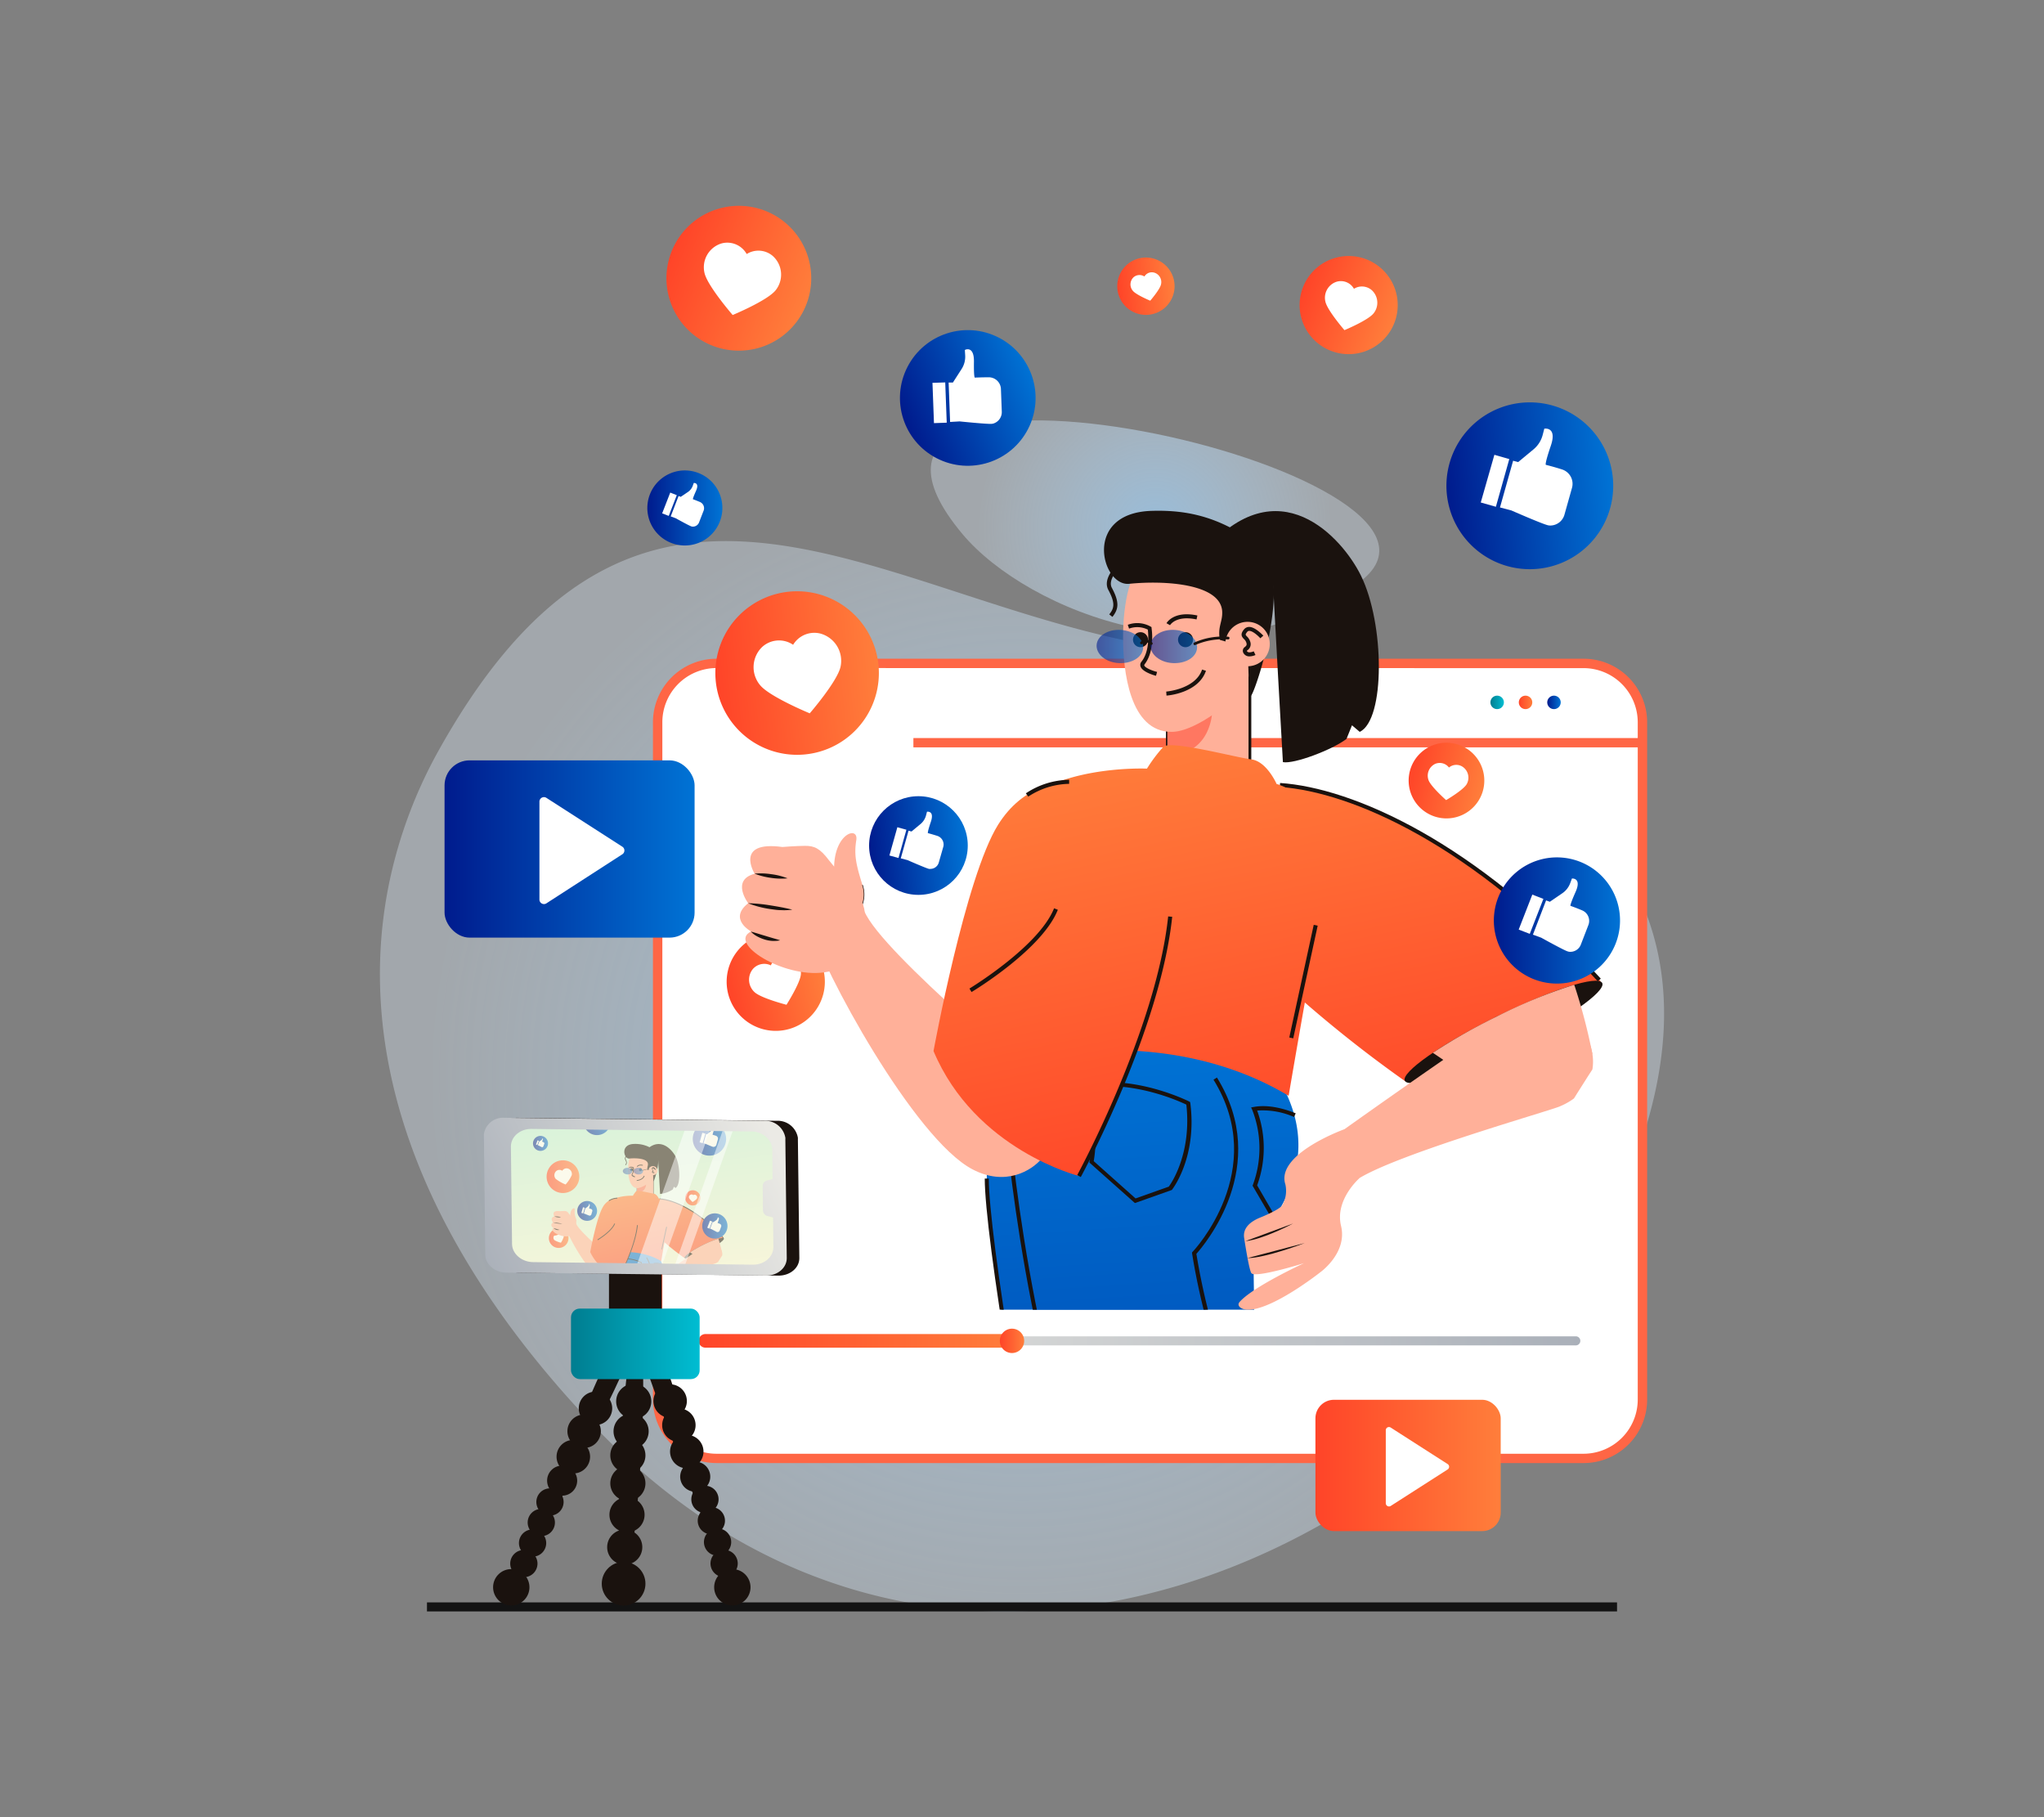 <svg xmlns="http://www.w3.org/2000/svg" xmlns:xlink="http://www.w3.org/1999/xlink" data-name="Layer 1" viewBox="0 0 450 400" id="female-video-influencer-creating-video"><rect x="0" y="0" width="450" height="400" fill="#808080" stroke="none"/><defs><linearGradient id="c" x1="328.12" x2="331.09" y1="154.61" y2="154.61" gradientUnits="userSpaceOnUse"><stop offset="0" stop-color="#007d90"></stop><stop offset="1" stop-color="#00bdd2"></stop></linearGradient><linearGradient id="a" x1="334.38" x2="337.34" y1="154.61" y2="154.61" gradientUnits="userSpaceOnUse"><stop offset="0" stop-color="#ff4428"></stop><stop offset="1" stop-color="#ff7e3b"></stop></linearGradient><linearGradient id="b" x1="340.64" x2="343.6" y1="154.61" y2="154.61" gradientUnits="userSpaceOnUse"><stop offset="0" stop-color="#001b8d"></stop><stop offset="1" stop-color="#0073d5"></stop></linearGradient><linearGradient id="e" x1="154.31" x2="347.92" y1="295.15" y2="295.15" gradientUnits="userSpaceOnUse"><stop offset="0" stop-color="#ebeae5"></stop><stop offset="1" stop-color="#aab0b9"></stop></linearGradient><linearGradient id="i" x1="153.81" x2="224.3" y1="295.15" y2="295.15" xlink:href="#a"></linearGradient><linearGradient id="j" x1="220.12" x2="225.48" y1="295.15" y2="295.15" xlink:href="#a"></linearGradient><linearGradient id="k" x1="280.53" x2="302.04" y1="185.72" y2="183.65" gradientTransform="rotate(-8.05 454.082 1056.608)" xlink:href="#a"></linearGradient><linearGradient id="l" x1="191.39" x2="213.01" y1="187.16" y2="185.08" xlink:href="#b"></linearGradient><linearGradient id="m" x1="125.7" x2="154.02" y1="295.81" y2="295.81" gradientTransform="rotate(-180 139.865 295.81)" xlink:href="#c"></linearGradient><linearGradient id="o" x1="317.7" x2="296.7" y1="251.96" y2="152.46" xlink:href="#a"></linearGradient><linearGradient id="p" x1="254.79" x2="240.79" y1="450.8" y2="228.8" xlink:href="#b"></linearGradient><linearGradient id="q" x1="281.16" x2="267.16" y1="449.14" y2="227.14" xlink:href="#b"></linearGradient><linearGradient id="r" x1="267.37" x2="246.37" y1="262.58" y2="163.08" xlink:href="#a"></linearGradient><linearGradient id="s" x1="243.63" x2="222.63" y1="267.59" y2="168.09" xlink:href="#a"></linearGradient><linearGradient id="t" x1="253.3" x2="263.55" y1="142.33" y2="142.33" xlink:href="#b"></linearGradient><linearGradient id="u" x1="241.42" x2="251.68" y1="142.33" y2="142.33" xlink:href="#b"></linearGradient><linearGradient id="d" x1="295.84" x2="334.59" y1="878.85" y2="878.85" gradientTransform="rotate(83.11 575.076 472.495)" gradientUnits="userSpaceOnUse"><stop offset="0" stop-color="#b9efda"></stop><stop offset="1" stop-color="#f8f6da"></stop></linearGradient><linearGradient id="w" x1="233.91" x2="238.21" y1="234.09" y2="233.67" gradientTransform="rotate(-8.05 454.082 1056.608)" xlink:href="#a"></linearGradient><linearGradient id="x" x1="127.11" x2="131.44" y1="266.75" y2="266.34" xlink:href="#b"></linearGradient><linearGradient id="z" x1="152.37" x2="148.17" y1="279.71" y2="259.81" xlink:href="#a"></linearGradient><linearGradient id="A" x1="139.79" x2="136.99" y1="319.47" y2="275.08" xlink:href="#b"></linearGradient><linearGradient id="B" x1="145.06" x2="142.27" y1="319.14" y2="274.75" xlink:href="#b"></linearGradient><linearGradient id="C" x1="142.31" x2="138.11" y1="281.83" y2="261.94" xlink:href="#a"></linearGradient><linearGradient id="D" x1="137.56" x2="133.36" y1="282.83" y2="262.94" xlink:href="#a"></linearGradient><linearGradient id="E" x1="139.49" x2="141.54" y1="257.79" y2="257.79" xlink:href="#b"></linearGradient><linearGradient id="F" x1="137.12" x2="139.17" y1="257.79" y2="257.79" xlink:href="#b"></linearGradient><linearGradient id="G" x1="120.36" x2="127.52" y1="259.3" y2="258.61" xlink:href="#a"></linearGradient><linearGradient id="H" x1="138.04" x2="140.55" y1="242.05" y2="241.81" xlink:href="#a"></linearGradient><linearGradient id="I" x1="154.57" x2="157.89" y1="495.35" y2="495.03" gradientTransform="rotate(18.98 846.744 368.297)" xlink:href="#a"></linearGradient><linearGradient id="J" x1="202.59" x2="206.89" y1="540.6" y2="540.18" gradientTransform="rotate(26.62 805.538 272.147)" xlink:href="#a"></linearGradient><linearGradient id="K" x1="177.03" x2="183.38" y1="551.66" y2="551.05" gradientTransform="rotate(26.62 805.538 272.147)" xlink:href="#a"></linearGradient><linearGradient id="L" x1="152.54" x2="159.85" y1="251.06" y2="250.36" xlink:href="#b"></linearGradient><linearGradient id="M" x1="172.29" x2="178.23" y1="66.03" y2="65.46" gradientTransform="rotate(-18.2 719.839 295.2)" xlink:href="#b"></linearGradient><linearGradient id="N" x1="108.79" x2="112.08" y1="288.65" y2="288.33" gradientTransform="rotate(5.38 506.414 361.336)" xlink:href="#b"></linearGradient><linearGradient id="O" x1="147.59" x2="153.12" y1="303.23" y2="302.7" gradientTransform="rotate(5.38 506.414 361.336)" xlink:href="#b"></linearGradient><linearGradient id="P" x1="110.12" x2="170.76" y1="263.21" y2="263.21" xlink:href="#d"></linearGradient><linearGradient id="Q" x1="169.55" x2="106.55" y1="249.6" y2="278.93" xlink:href="#e"></linearGradient><linearGradient id="R" x1="157.61" x2="193.41" y1="149.87" y2="146.43" xlink:href="#a"></linearGradient><linearGradient id="S" x1="246" x2="258.56" y1="63.64" y2="62.43" xlink:href="#a"></linearGradient><linearGradient id="T" x1="274.98" x2="291.57" y1="355.15" y2="353.55" gradientTransform="rotate(18.98 846.744 368.297)" xlink:href="#a"></linearGradient><linearGradient id="U" x1="248.23" x2="269.75" y1="317.82" y2="315.75" gradientTransform="rotate(26.62 805.538 272.147)" xlink:href="#a"></linearGradient><linearGradient id="V" x1="120.44" x2="152.19" y1="373.16" y2="370.11" gradientTransform="rotate(26.62 805.538 272.147)" xlink:href="#a"></linearGradient><linearGradient id="W" x1="318.53" x2="355.08" y1="108.68" y2="105.17" xlink:href="#b"></linearGradient><linearGradient id="X" x1="286.84" x2="316.56" y1="-59.46" y2="-62.31" gradientTransform="rotate(45 77.815 -93.274)" xlink:href="#b"></linearGradient><linearGradient id="Y" x1="120.74" x2="137.18" y1="147.05" y2="145.47" gradientTransform="rotate(5.38 506.414 361.336)" xlink:href="#b"></linearGradient><linearGradient id="Z" x1="314.8" x2="342.45" y1="219.97" y2="217.31" gradientTransform="rotate(5.38 506.414 361.336)" xlink:href="#b"></linearGradient><linearGradient id="aa" x1="289.61" x2="330.39" y1="322.58" y2="322.58" gradientTransform="rotate(-180 310 322.58)" xlink:href="#a"></linearGradient><linearGradient id="ab" x1="97.86" x2="152.92" y1="186.88" y2="186.88" gradientTransform="rotate(-180 125.39 186.88)" xlink:href="#b"></linearGradient><linearGradient id="f" x1="1447.46" x2="1476.72" y1="29.81" y2="29.81" gradientTransform="matrix(-1 0 0 1 1662.91 0)" gradientUnits="userSpaceOnUse"><stop offset="0" stop-color="#fda948"></stop><stop offset="1" stop-color="#f6cda1"></stop></linearGradient><linearGradient id="ad" x1="1466.09" x2="1443.95" y1="29.4" y2="-122.68" gradientTransform="matrix(-1 0 0 1 1662.91 0)" xlink:href="#b"></linearGradient><linearGradient id="ae" x1="1364.56" x2="1394.45" y1="23.98" y2="23.98" xlink:href="#f"></linearGradient><linearGradient id="af" x1="1396.35" x2="1395.62" y1="39.08" y2="-118.91" gradientTransform="matrix(-1 0 0 1 1662.91 0)" xlink:href="#b"></linearGradient><clipPath id="n"><path fill="none" d="M214.42 288.29h87.12l35.8-31.5s13.84-23 15.46-24.5 6.46-25.87-2.09-31.94-18-13.56-24.54-22.44-13.72-11.77-15-21.2-12-44.28-12-44.28S297.64 97.54 285 98s-28.34-4-43.6 3.5-21.54 7.95-18.27 20.1 8.16 12.14 9.71 20.64 8.47 3.46-2.24 12.33-15.7 16.37-21 17.52-11.75 3.22-11.75 3.22 1.45-1.69-11-1.5-26 4.06-26 4.06l-8 28.18 9.94 18.45s8.66 5.75 13.73 8 24.18 32.45 24.5 35.72 13.4 20.07 13.4 20.07Z"></path></clipPath><clipPath id="v"><path fill="none" d="m110.12 247.35.37 31.01 60.27.7-.36-31.01-60.28-.7z"></path></clipPath><clipPath id="y"><path fill="none" d="M131.72 287h17.42l7.16-6.3s2.77-4.59 3.09-4.89 1.29-5.18-.42-6.39a21.29 21.29 0 0 1-4.91-4.49c-1.3-1.77-2.74-2.35-3-4.24s-2.4-8.85-2.4-8.85-.31-3-2.83-2.88-5.67-.8-8.72.7-4.31 1.59-3.65 4 1.63 2.43 1.94 4.13 1.69.69-.45 2.46-3.14 3.28-4.19 3.51-2.35.64-2.35.64.29-.34-2.2-.3a23.49 23.49 0 0 0-5.2.81l-1.6 5.64 2 3.69a25.38 25.38 0 0 0 2.75 1.6c1 .45 4.83 6.49 4.89 7.14s2.67 4.02 2.67 4.02Z"></path></clipPath><clipPath id="ac"><path fill="none" d="M192.38-151.47h124.7l-7.7-133.6s-45.5-45.53-51.5-45.28-28.36-5.25-47.3 2.25-46.7 13.53-54.2 21.14-8.38 24.19-17.25 29.16-15.33 5.6-22.89 11.39-20.32 20.11-20.32 20.11-.54 6.52 1.46 11.24 27.75 54.18 27.75 54.18 41 10.78 45.39 12.28 21.86 17.13 21.86 17.13Z"></path></clipPath><radialGradient id="g" cx="254.28" cy="116.12" r="38.69" gradientUnits="userSpaceOnUse"><stop offset="0" stop-color="#a3d6ff"></stop><stop offset="1" stop-color="#e1f1ff" stop-opacity=".5"></stop></radialGradient><radialGradient id="h" cx="225" cy="236.91" r="130.12" xlink:href="#g"></radialGradient></defs><path fill="url(#g)" d="M299.67 127.85c-30.93 24.14-73.56 6.65-87.74-10.25-41.87-49.91 118.67-13.9 87.74 10.25Z" opacity=".7"></path><path fill="url(#h)" d="M347.67 280.75c-20.29 34.77-60.26 64.5-104.49 72.09a127.72 127.72 0 0 1-21.69 1.87c-1.73 0-3.46 0-5.19-.11-29.42-1.25-59.34-13.27-85.53-40.73C90.31 271.44 78.3 230 85.7 194.26a102.79 102.79 0 0 1 11.16-29.58c45.82-81.54 98.26-30.6 162.34-21.66 44.2 6.17 94.36 23.73 105.07 63.76 5.13 19.12 1.25 43.37-16.6 73.97Z" opacity=".7"></path><path fill="#fff" d="M361.58 159v149.07A12.94 12.94 0 0 1 348.63 321H157.75a13 13 0 0 1-12.95-12.95V159a13 13 0 0 1 12.95-13h190.88a13 13 0 0 1 12.95 13Z"></path><path fill="#ff6645" d="M348.63 322.05H157.75a14 14 0 0 1-14-14V159a14 14 0 0 1 14-14h190.88a14 14 0 0 1 14 14v149.07a14 14 0 0 1-14 13.98Zm-190.88-175A11.94 11.94 0 0 0 145.82 159v149.07A11.94 11.94 0 0 0 157.75 320h190.88a11.94 11.94 0 0 0 11.93-11.93V159a11.94 11.94 0 0 0-11.93-11.93Z"></path><path fill="url(#c)" d="M329.6 153.13a1.48 1.48 0 1 0 1.49 1.48 1.48 1.48 0 0 0-1.49-1.48Z"></path><path fill="url(#a)" d="M335.86 153.13a1.48 1.48 0 1 0 1.48 1.48 1.48 1.48 0 0 0-1.48-1.48Z"></path><path fill="url(#b)" d="M342.12 153.13a1.48 1.48 0 1 0 1.48 1.48 1.48 1.48 0 0 0-1.48-1.48Z"></path><path fill="#ff6645" d="M201.09 162.46h160.49v2.05H201.09z"></path><path fill="url(#e)" d="M346.92 296.15H155.31a1 1 0 0 1 0-2h191.61a1 1 0 0 1 0 2Z"></path><path fill="url(#i)" d="M222.8 296.65h-67.49a1.5 1.5 0 0 1 0-3h67.49a1.5 1.5 0 1 1 0 3Z"></path><path fill="url(#j)" d="M225.48 295.15a2.68 2.68 0 1 1-2.68-2.68 2.68 2.68 0 0 1 2.68 2.68Z"></path><path fill="url(#k)" d="M181.49 214.58a10.81 10.81 0 1 1-12.21-9.18 10.8 10.8 0 0 1 12.21 9.18Z"></path><path fill="#fff" d="M173.1 210.5a3.28 3.28 0 0 0-3.39 2 3.32 3.32 0 0 0-4 .85 3.71 3.71 0 0 0 .44 5.07c1.48 1.33 7 2.75 7 2.75s3-4.72 3.17-6.69a3.73 3.73 0 0 0-3.22-3.98Z"></path><circle cx="202.2" cy="186.12" r="10.86" fill="url(#l)"></circle><path fill="#fff" d="M206.37 184c-1.05-.34-2.08-.61-2.08-.61s-.2 0 .64-2.48-.77-2.24-.85-2.23l-.21.82a3.73 3.73 0 0 1-1.19 1.87l-2 1.66-.66-.17-1.71 6.08 1.49.39s3.91 1.72 4.71 1.93a1.34 1.34 0 0 0 .35 0 1.92 1.92 0 0 0 1.83-1.43l1-3.49a2 2 0 0 0-1.32-2.34ZM197.56 182.09l-1.75 6.22 2 .55 1.74-6.22Z"></path><path fill="#131313" d="M94 352.72h262v1.99H94z"></path><path fill="#1a120e" d="M140.73 284.75a165.23 165.23 0 0 0-2.64 17c-.66 5.68-1.05 11.37-1.4 17.06s-.46 11.4-.4 17.12a162.42 162.42 0 0 0 .87 17.18 165.27 165.27 0 0 0 2.65-17c.65-5.68 1.05-11.37 1.39-17.06s.45-11.4.39-17.12a162.54 162.54 0 0 0-.86-17.18Z"></path><path fill="#1a120e" d="M162.54 353.07c-2.81-10.92-6-21.69-9.39-32.42s-6.9-21.38-10.54-32l-1.82-5.35-2.34 5.14-7.25 16c-2.33 5.36-4.74 10.69-7 16.08s-4.54 10.78-6.74 16.2-4.34 10.87-6.32 16.4c2.91-5.1 5.62-10.28 8.36-15.46s5.35-10.4 7.93-15.65 5.12-10.51 7.68-15.76l7.42-15.89-4.16-.2c3.72 10.6 7.49 21.18 11.51 31.67s8.12 20.92 12.66 31.24Z"></path><path fill="#1a120e" d="M134.06 256.13h11.6v41.11a4 4 0 0 1-4 4h-3.61a4 4 0 0 1-4-4v-41.11h.01Z" transform="rotate(180 139.865 278.68)"></path><rect width="28.32" height="15.52" x="125.7" y="288.05" fill="url(#m)" rx="1.92" transform="rotate(180 139.865 295.81)"></rect><circle cx="137.29" cy="348.6" r="4.81" fill="#1a120e"></circle><circle cx="137.54" cy="340.56" r="3.87" fill="#1a120e"></circle><circle cx="138.04" cy="333.43" r="3.87" fill="#1a120e"></circle><circle cx="138.23" cy="326.51" r="3.87" fill="#1a120e"></circle><circle cx="138.23" cy="320.35" r="3.87" fill="#1a120e"></circle><circle cx="138.94" cy="315.06" r="3.87" fill="#1a120e"></circle><circle cx="139.52" cy="308.47" r="3.87" fill="#1a120e"></circle><path fill="#1a120e" d="M116.56 349.39a4 4 0 1 1-4-4 4 4 0 0 1 4 4Z"></path><path fill="#1a120e" d="M118.33 344.18a3 3 0 1 1-3-3 3 3 0 0 1 3 3Z"></path><path fill="#1a120e" d="M120.25 339.66a3 3 0 1 1-3-3 3 3 0 0 1 3 3Z"></path><path fill="#1a120e" d="M122.17 335.14a3 3 0 1 1-3-3 3 3 0 0 1 3 3Z"></path><path fill="#1a120e" d="M124.08 330.62a3 3 0 1 1-3-3 3 3 0 0 1 3 3Z"></path><path fill="#1a120e" d="M127.07 325.92a3.31 3.31 0 1 1-3.31-3.31 3.31 3.31 0 0 1 3.31 3.31Z"></path><path fill="#1a120e" d="M129.91 320.65a3.69 3.69 0 1 1-3.69-3.69 3.69 3.69 0 0 1 3.69 3.69Z"></path><path fill="#1a120e" d="M132.28 315.06a3.68 3.68 0 1 1-3.68-3.69 3.68 3.68 0 0 1 3.68 3.69Z"></path><path fill="#1a120e" d="M134.78 310a3.68 3.68 0 1 1-3.68-3.68 3.69 3.69 0 0 1 3.68 3.68ZM156.44 343.8a3 3 0 1 0 3.29-2.63 3 3 0 0 0-3.29 2.63Z"></path><path fill="#1a120e" d="M155 339.09a3 3 0 1 0 3.29-2.63 3 3 0 0 0-3.29 2.63Z"></path><path fill="#1a120e" d="M153.63 334.39a3 3 0 1 0 3.29-2.63 3 3 0 0 0-3.29 2.63Z"></path><path fill="#1a120e" d="M152.22 329.68a3 3 0 1 0 3.3-2.63 3 3 0 0 0-3.3 2.63Z"></path><path fill="#1a120e" d="M149.77 324.68a3.31 3.31 0 1 0 3.66-2.92 3.31 3.31 0 0 0-3.66 2.92Z"></path><path fill="#1a120e" d="M147.54 319.13a3.68 3.68 0 1 0 4.07-3.26 3.67 3.67 0 0 0-4.07 3.26Z"></path><path fill="#1a120e" d="M145.8 313.31a3.68 3.68 0 1 0 4.07-3.26 3.67 3.67 0 0 0-4.07 3.26Z"></path><path fill="#1a120e" d="M143.88 308a3.68 3.68 0 1 0 4.06-3.26 3.68 3.68 0 0 0-4.06 3.26ZM165.23 349.39a4 4 0 1 1-4-4 4 4 0 0 1 4 4Z"></path><g clip-path="url(#n)"><path fill="#ffb099" d="M187.85 201.92a6.52 6.52 0 0 0 2-7.19c-1.45-4.62-1.83-6.64-1.33-9.81s-4.89-1.52-4.89 6.25-1.25 10.02 4.22 10.75Z"></path><path fill="#1a120e" d="m187.89 202-.09-.12a6.48 6.48 0 0 0 2-7.1h.14a6.62 6.62 0 0 1-2.05 7.22Z"></path><path fill="url(#o)" d="M267.54 175.41c-6.5 3.72-10.87 15.5 6.52 33a277.68 277.68 0 0 0 35.3 29.59c17.93-17.24 43.08-21.94 43.08-21.94-33.34-36.51-69.32-49.58-84.9-40.65Z"></path><path fill="#1a120e" d="m281.82 172.35-.06.88c15.85 1.07 42.56 12.86 70 42.78l.66-.6c-27.62-30.11-54.58-41.99-70.6-43.06Z"></path><path fill="#1a120e" d="M329.37 223.83c-12 5.94-21 12.25-20.09 14.07s11.37-1.5 23.37-7.44 21-12.25 20.09-14.08-11.37 1.51-23.37 7.45Z"></path><path fill="#ffb099" d="M329.37 223.83a124.94 124.94 0 0 0-13.92 7.92c.55.28 12.35 8.79 15.83 8.4 6.74-.74 15.66-5.56 19.3-8.13a125.47 125.47 0 0 0-4-15.25 111.62 111.62 0 0 0-17.21 7.06Z"></path><path fill="url(#p)" d="M281.17 236.94c-4.82-8-16.32-9.3-21.56-9.47-4.72-.15-21.27-.58-24.6 4.92s-24.28 211.74-24.28 211.74a176.61 176.61 0 0 0 60.66 2.26c7.09-34.2 4.51-172.39 4.51-172.39 14.68-16.16 10.1-29.08 5.27-37.06Z"></path><path fill="#1a120e" d="M247.67 337.14c0 .85 3.49 85.23-1.76 109.58l.87.18c5.27-24.45 1.82-108.95 1.78-109.8Z"></path><path fill="url(#q)" d="M262.92 275.82s17.35-23.3-1.7-46.74c-4.19-5.16-28.82-10.29-33.92-4.48-6.56 7.47-10.05 15.53-10.05 34.83 0 17.51 17.76 126.61 32.84 157.28s38.07 45.32 46.46 46.94 33.88 5.56 33.88-28.07c0-12.17.06-20.57.14-26.33a30.68 30.68 0 0 0-7.71-20.79c-16.14-18.26-51.6-60.55-59.94-112.64Z"></path><path fill="#1a120e" d="M221.5 238.48h-.89c0 .45 2.53 45.1 16.48 87.09 24.9 74.94 53.27 108.93 53.56 109.27l.68-.58c-.29-.33-28.55-34.21-53.4-109-13.93-41.8-16.41-86.34-16.43-86.78Z"></path><path fill="#201030" d="M319.78 399.93c-5.35 2.17-11.7 6.24-17.73 14.36-11 14.79-20.2 46.37-5.5 49.36 8.37 1.7 33.88 5.56 33.88-28.07 0-13.62.08-22.52.17-28.28a7.84 7.84 0 0 0-10.82-7.37Z"></path><path fill="#1a120e" d="M216.8 259.43c0 12.34 8.48 65 18.37 108.9l.87-.2c-9.88-43.83-18.35-96.4-18.35-108.7ZM267.92 237.19l-.76.47c12.33 19.94-4.39 37.68-4.56 37.85l-.16.16v.22c7.09 44.28 34.72 80.63 48 98.09l.71-.54C298 356.06 270.5 319.93 263.39 276c1.7-1.92 16.61-19.32 4.53-38.81Z"></path><path fill="#ffb099" d="M257 170.3c.9 1.33 5.8 7.15 18.18-1V147a163.28 163.28 0 0 1-18.18 6.84Z"></path><path fill="#1a120e" d="M263.81 173.85a8.3 8.3 0 0 1-7.07-3.38l-.05-.08v-16.77l.21-.07a165.19 165.19 0 0 0 18.15-6.81l.43-.2v22.91l-.14.09c-4.93 3.25-8.71 4.31-11.53 4.31Zm-6.51-3.65c1 1.36 5.74 6.66 17.57-1.08v-21.63a174 174 0 0 1-17.57 6.57Z"></path><path fill="#ff7761" d="M257 158.85v7.3c9.64.19 9.88-9.45 9.86-9.44a13.75 13.75 0 0 1-9.86 2.14Z"></path><path fill="url(#r)" d="M281.06 172.58s-2.18-5-5.57-5.42-17.82-4.28-19.37-2.77a33 33 0 0 0-3.61 4.8s-22.21-1-30.33 10.52c-6 8.58-6.59 43.49-1.48 54.4 0 0 34.17-10.16 63 7.1 0 0 6.71-39.52 8.76-47.63s-3.26-18.58-11.4-21Z"></path><path fill="#1a120e" d="M340.1 407.15a27.6 27.6 0 0 1-10.72-4.15 27.25 27.25 0 0 1-4-3.17s-5.83-3.08-17.66 8c6.39 4.78 15.34 25 20.06 38.12 1.65 4.58 3.61 9 2.61 14-.88 4.39-4.38 8.26-7.57 10.33-1 .66-1 1.77.2 1.76 4.41 0 10.86-.08 15.19-.08 7.14 0 15.61-4.05 13.24-14.39s-.74-18.11 2-29.36-1.01-19-13.35-21.06ZM262 242.57l-.21-.11c-.11-.06-11-5.53-21.88-4l-.44.06.06.45c0 .1 1.51 10.56.33 16.7v.25l10 8.9 8.12-2.88.08-.1c.22-.29 5.5-7.22 4-19Zm-4.64 18.62L250 263.8l-9.21-8.21c1-5.64 0-14.23-.31-16.31 9.65-1.19 19.18 3.14 20.7 3.87 1.18 10.55-3.18 17.16-3.86 18.04ZM276 243.67l-.56.1.24.52a23.19 23.19 0 0 1 .15 16.52l-.07.19 4.24 7.26.77-.45-4-6.89a24 24 0 0 0 0-16.46 17.23 17.23 0 0 1 8.12 1.41l.37-.81c-.26-.06-4.93-2.21-9.26-1.39Z"></path><path fill="#ffb099" d="M290.61 280.1s6.08-4.26 4.63-10.26c-1.41-5.8 4.12-10.56 4.12-10.56 9.11-5.47 41.33-14.62 43.95-15.7 15.34-6.36 4-26.38-8.32-21.48-4.13 1.64-36.85 24.94-39 26.46-1.09.4-15.14 5.71-13 12.17a6.5 6.5 0 0 1-.71 4.61c-.42.59-2.22 1.61-4.79 2.65-2.12.85-3.93 2.26-3.58 4.52.49 3.17 1.15 7 1.57 7.71.74 1.24 11.62-2.17 11.62-2.17s-11.12 5.1-14.17 8.51c-.79.87.37 1.66 1.54 1.73 5.37.32 16.14-8.19 16.14-8.19Z"></path><path fill="#1a120e" d="m284.68 269.32-10.51 3.89c4.05-.43 10.51-3.89 10.51-3.89ZM287.24 273.62l-12.63 3.32c4.08-.02 12.63-3.32 12.63-3.32Z"></path><path fill="#1a120e" d="M274.27 215.61h25.38v.89h-25.38z" transform="rotate(-77.76 286.974 216.055)"></path><path fill="#ffb099" d="M265.4 125.78c-2.25-.79-10.61-2.69-12.67-2.25-3.93.85-5.44 9.46-5.48 16.41-.05 7.79 1.49 21.22 10.72 21.16 5.23 0 14.77-7.16 16.88-11.95.76-1.7.46-6.23-.23-8.42-2.16-6.86-3.9-13.07-9.22-14.95Z"></path><path fill="#1a120e" d="M280.33 129.73c-.09-8.86-15.34-8.25-15.34-8.25 16.44-19.11 30.59-3 34.62 5.2 5.27 10.68 5.36 31.77-.26 34.42l-1.7-1.45-1.21 3c-3.11 2.38-11.53 5.58-14 5.11-.01-.01-2.11-37.48-2.11-38.03Z"></path><path fill="#1a120e" d="M253.55 112.45c8.31-.25 15.26 1.52 23.35 7.47s0 30.8-1.33 33a2.61 2.61 0 0 1-.54.67l-.33-11-6.14-1.74c-.52-2.88.58-3.9.52-6.13-.19-6.27-12.73-7-20.48-6.21-6.06.62-10.38-15.6 4.95-16.06ZM251.91 146.47s0-.11.07-.23c2.34-3 1.57-7.75 1.54-8v-.19l-.16-.1a6 6 0 0 0-5.07-.42l.28.84a5.25 5.25 0 0 1 4.13.22c.11.91.46 4.72-1.39 7.05a1.09 1.09 0 0 0-.21 1.07c.38 1.18 2.9 1.92 3.4 2.05l.24-.86c-1.06-.24-2.65-.9-2.83-1.43Z"></path><path fill="#ffb099" d="M276.14 137.11a4.89 4.89 0 1 0 3.17 6.15 4.88 4.88 0 0 0-3.17-6.15Z"></path><path fill="#1a120e" d="M275 138a1.46 1.46 0 0 0-1.12.54c-.89 1.06-.52 1.62 0 2.14a1.82 1.82 0 0 1 .54.89c.11.44-.06.59-.33.83a1 1 0 0 0-.29 1.43 1.45 1.45 0 0 0 1.31.65 3.27 3.27 0 0 0 1.29-.3l-.38-.81s-1.14.5-1.47 0l-.05-.09a.84.84 0 0 1 .19-.19 1.59 1.59 0 0 0 .6-1.7 2.75 2.75 0 0 0-.77-1.3c-.35-.37-.39-.42.06-1a.56.56 0 0 1 .45-.22c.73 0 1.88 1 2.44 1.63l.67-.59c-.22-.16-1.78-1.91-3.14-1.91ZM256.75 152.23l.06.88c.29 0 7-.55 8.69-5.45l-.85-.28c-1.46 4.33-7.83 4.84-7.9 4.85ZM256.81 137.18l.78.44c.05-.09 1.36-2.22 5.84-1.27l.18-.87c-5.17-1.1-6.73 1.58-6.8 1.7ZM244 129.84c1.69 3.12 1.18 4.16.21 5.4l.7.55c1.3-1.66 1.64-3.11-.12-6.38-1.24-2.29 2.89-5.86 4.58-7l-.51-.73c-.25.15-6.69 4.7-4.86 8.16ZM261 139.16a1.65 1.65 0 1 0 1.65 1.65 1.65 1.65 0 0 0-1.65-1.65ZM251.09 139.16a1.65 1.65 0 1 0 1.65 1.65 1.65 1.65 0 0 0-1.65-1.65Z"></path><path fill="#ffb099" d="M229.37 255c5.49-6.51 4.27-10.62-2-17.79-.88-1-37.92-31.61-37.38-38.08.13-1.63-11.7 4.39-11.7 4.39 2.68 9.81 23 47.17 35.8 53.87 7.25 3.82 13.02.32 15.28-2.39Z"></path><path fill="#ffb099" d="M172.24 186.44s3-.24 5-.25 3.25.5 5.26 3.17 7.75 8 7.83 11.26.11 12.14-8.89 13.42-21.34-6.5-16.07-9c0 0-5.11-2.72-.65-6.22 0 0-3.88-5.1 1.43-6.49-.03-.02-4.54-7.33 6.09-5.89Z"></path><path fill="#1a120e" d="M166.12 192.31a15.13 15.13 0 0 1 3.69.12 14.71 14.71 0 0 1 3.58.91 14.68 14.68 0 0 1-3.69-.11 15.09 15.09 0 0 1-3.58-.92ZM164.69 198.82a34.46 34.46 0 0 1 4.91.47c1.62.26 3.21.54 4.83.94a12.19 12.19 0 0 1-2.49.11c-.82 0-1.64-.14-2.46-.25a21.72 21.72 0 0 1-4.79-1.27ZM165.29 205.06c1.13.29 2.17.65 3.23.95.53.17 1.06.32 1.6.48s1.07.29 1.63.5a6.88 6.88 0 0 1-3.46-.2 8.73 8.73 0 0 1-1.61-.68 5.65 5.65 0 0 1-1.39-1.05Z"></path><path fill="url(#s)" d="M243.94 173.55c-10.07-3.45-18.86-.53-24.21 8-7.2 11.51-14.21 49.81-14.21 49.81 9.17 21.79 32 27.49 32 27.49 12-21 18.52-45.9 20.46-60.13s-7.68-23-14.04-25.17Z"></path><path fill="#1a120e" d="m213.43 217.6.46.77c.64-.38 15.58-9.46 19-18.11l-.83-.33c-3.31 8.37-18.48 17.58-18.63 17.67ZM237.16 258.66l.78.43c.18-.32 17.48-32.19 20.13-57.28l-.89-.09c-2.63 24.9-19.85 56.62-20.02 56.94ZM225.85 174.63l.53.72a16.85 16.85 0 0 1 9-2.81v-.89a17.56 17.56 0 0 0-9.53 2.98Z"></path><path fill="url(#t)" d="M258.69 138.66c-2.83-.2-5.24 1.28-5.39 3.3s2 3.84 4.86 4 5.24-1.27 5.38-3.3-2.03-3.8-4.85-4Z" opacity=".6"></path><path fill="url(#u)" d="M246.81 138.66c-2.83-.2-5.24 1.28-5.38 3.3s2 3.84 4.85 4 5.24-1.27 5.39-3.3-2.03-3.8-4.86-4Z" opacity=".6"></path><path fill="#1a120e" d="M251.12 141.28a.3.3 0 0 0-.06.42.27.27 0 0 0 .22.11.23.23 0 0 0 .19-.06 1.24 1.24 0 0 1 1.8.11.29.29 0 0 0 .41 0 .3.3 0 0 0 0-.42 1.81 1.81 0 0 0-2.56-.16ZM270.42 140.16a15.49 15.49 0 0 0-7.5 1.28.29.29 0 0 0-.14.39.28.28 0 0 0 .39.14 15.34 15.34 0 0 1 7.19-1.22.29.29 0 0 0 .32-.26.3.3 0 0 0-.26-.33Z"></path></g><path fill="#1a120e" d="m171 246.71-57.16-.66c-2.44 0-4.41 1.57-4.54 3.63a2.44 2.44 0 0 0 0 .27l.31 26.18c0 2.18 2.1 4 4.65 4l57.16.66c2.54 0 4.58-1.71 4.56-3.89l-.32-26.18a2.53 2.53 0 0 0 0-.28 4.5 4.5 0 0 0-4.66-3.73Zm-55.5 27.11-.26-21.43c0-2.18 2-3.92 4.55-3.89l48.34.56c2.54 0 4.62 1.82 4.65 4l.08 6.47-1.06.28a1.29 1.29 0 0 0-1.13 1.22l.07 5.44a1.35 1.35 0 0 0 1.15 1.24l1.06.3.08 6.48c0 2.18-2 3.92-4.55 3.89l-48.34-.56c-2.55-.03-4.63-1.82-4.65-4Z"></path><path fill="url(#d)" d="m110.12 247.35.37 31.01 60.27.7-.36-31.01-60.28-.7z"></path><g clip-path="url(#v)"><path fill="url(#w)" d="M125.14 272.24a2.16 2.16 0 1 1-2.45-1.84 2.17 2.17 0 0 1 2.45 1.84Z"></path><path fill="#fff" d="M123.46 271.42a2.58 2.58 0 0 1-1.46.58.74.74 0 0 0 .09 1 5.39 5.39 0 0 0 1.4.55 4.81 4.81 0 0 0 .63-1.34.74.74 0 0 0-.66-.79Z"></path><path fill="url(#x)" d="M131.45 266.54a2.18 2.18 0 1 1-2.17-2.17 2.18 2.18 0 0 1 2.17 2.17Z"></path><path fill="#fff" d="m130.11 266.12-.42-.12.13-.5c.13-.5-.15-.45-.17-.45v.16a.71.71 0 0 1-.24.37l-.4.33h-.13l-.35 1.22.29.08s.78.34.94.38h.08a.37.37 0 0 0 .36-.29l.2-.69a.39.39 0 0 0-.29-.49ZM128.35 265.74l-.35 1.24.39.12v-.01l.35-1.24-.39-.11z"></path><g clip-path="url(#y)"><path fill="#ffb099" d="M126.41 269.7a1.29 1.29 0 0 0 .41-1.43 3.68 3.68 0 0 1-.27-2c.1-.64-1-.31-1 1.24s-.24 2.05.86 2.19Z"></path><path fill="#1a120e" d="M126.41 269.71a1.31 1.31 0 0 0 .4-1.42 1.3 1.3 0 0 1-.4 1.42ZM142.82 316.93h-5.19c-1.1 2.81-3.7 4.67-5.8 4.67a3.7 3.7 0 0 0-3.36 2.07s4.74.1 6.71 0 6.19-.19 7.22-.19.94-1.39.45-2.94a8.45 8.45 0 0 1-.03-3.61Z"></path><path fill="#201030" d="M140 323h.18a2.84 2.84 0 0 1 2.6-2.86V320a3.08 3.08 0 0 0-2.78 3Z"></path><path fill="#1a120e" d="M136.35 319v.18a5.18 5.18 0 0 1 4.11 2.2l.15-.1a5.4 5.4 0 0 0-4.26-2.28Z"></path><path fill="#201030" d="M135.7 319.62v.17a5.44 5.44 0 0 1 4.32 2.36l.15-.09a5.59 5.59 0 0 0-4.47-2.44ZM132.06 321.41v.18a1.24 1.24 0 0 1 1.09 1.33h.18a1.44 1.44 0 0 0-1.27-1.51Z"></path><path fill="#ffb099" d="M128.47 323.67s4.74.1 6.71 0 6.19-.19 7.22-.19a.72.72 0 0 0 .79-.68l-14.26.15a3.6 3.6 0 0 0-.46.72Z"></path><path fill="#1a120e" d="M132.57 323.8c-2 0-4.07-.05-4.1-.05h-.13v-.11a3.79 3.79 0 0 1 .48-.74l14.36-.15v.1a.8.8 0 0 1-.87.74c-1 0-5.26.1-7.22.19-.56.01-1.53.02-2.52.02Zm-4-.21c.77 0 4.81.09 6.57 0 2-.1 6.2-.19 7.23-.19a.63.63 0 0 0 .69-.52L129 323a3.05 3.05 0 0 0-.4.59Z"></path><path fill="url(#z)" d="M142.34 264.4c-1.3.75-2.17 3.1 1.31 6.59a54.79 54.79 0 0 0 7.06 5.94 18.94 18.94 0 0 1 8.61-4.39c-6.67-7.31-13.86-9.92-16.98-8.14Z"></path><path fill="#1a120e" d="M145.2 263.79v.21c3.16.21 8.51 2.57 14 8.55l.13-.12c-5.54-6.05-10.93-8.43-14.13-8.64Z"></path><path fill="#1a120e" d="M154.7 274.08c-2.4 1.19-4.19 2.45-4 2.82s2.27-.3 4.67-1.49 4.2-2.45 4-2.81-2.27.3-4.67 1.48Z"></path><path fill="#ffb099" d="M154.7 274.08a27.64 27.64 0 0 0-2.78 1.59c.11.05 2.47 1.76 3.17 1.68a10.18 10.18 0 0 0 3.86-1.63 24.37 24.37 0 0 0-.8-3.05 22.67 22.67 0 0 0-3.45 1.41Z"></path><path fill="url(#A)" d="M145.07 276.71c-1-1.6-3.27-1.86-4.31-1.9s-4.26-.11-4.92 1-4.84 42.33-4.84 42.33a35.28 35.28 0 0 0 12.13.45c1.42-6.84.9-34.48.9-34.48 2.97-3.23 1.97-5.81 1.04-7.4Z"></path><path fill="#1a120e" d="M138.37 296.74c0 .17.7 17.05-.35 21.91h.17c1.05-4.89.36-21.78.36-22Z"></path><path fill="url(#B)" d="M141.42 284.48a7.72 7.72 0 0 0-.34-9.35c-.84-1-5.76-2.05-6.78-.89-1.32 1.49-2 3.1-2 7 0 3.51 3.55 25.32 6.56 31.45s7.62 9.07 9.29 9.39 6.78 1.11 6.78-5.61v-5.27a6.14 6.14 0 0 0-1.53-4.2c-3.22-3.65-10.31-12.1-11.98-22.52Z"></path><path fill="#1a120e" d="M133.14 277H133a75.85 75.85 0 0 0 3.29 17.42c5 15 10.66 21.78 10.71 21.85l.14-.12c-.06-.07-5.71-6.84-10.68-21.79a75.69 75.69 0 0 1-3.32-17.36Z"></path><path fill="#201030" d="M152.79 309.3a8.29 8.29 0 0 0-3.55 2.87c-2.19 3-4 9.27-1.1 9.87 1.68.34 6.78 1.11 6.78-5.61v-5.66a1.56 1.56 0 0 0-2.13-1.47Z"></path><path fill="#1a120e" d="M132.2 281.2c0 2.47 1.69 13 3.67 21.78h.17c-2-8.76-3.67-19.28-3.67-21.74ZM142.42 276.76l-.15.09c2.46 4-.88 7.53-.92 7.57v.05c1.42 8.85 6.94 16.12 9.6 19.61l.14-.11c-2.64-3.47-8.14-10.7-9.56-19.49.32-.35 3.3-3.83.89-7.72Z"></path><path fill="#ffb099" d="M140.23 263.38c.18.27 1.16 1.43 3.64-.2v-4.46a32.68 32.68 0 0 1-3.64 1.37Z"></path><path fill="#1a120e" d="M141.6 264.09a1.67 1.67 0 0 1-1.42-.68v-3.35a32.43 32.43 0 0 0 3.63-1.36h.09v4.58a4.29 4.29 0 0 1-2.3.81Zm-1.31-.73c.2.27 1.15 1.33 3.52-.21v-4.33a34.44 34.44 0 0 1-3.52 1.31Z"></path><path fill="#ff7761" d="M140.23 261.09v1.46a1.88 1.88 0 0 0 2-1.89 2.72 2.72 0 0 1-2 .43Z"></path><path fill="url(#C)" d="M145.05 263.84s-.44-1-1.12-1.09-3.56-.85-3.87-.55a6.57 6.57 0 0 0-.72 1s-4.45-.2-6.07 2.1c-1.2 1.72-1.32 8.7-.29 10.88 0 0 6.83-2 12.59 1.42 0 0 1.34-7.9 1.75-9.52a3.7 3.7 0 0 0-2.27-4.24Z"></path><path fill="#1a120e" d="M156.85 310.74a5.44 5.44 0 0 1-2.14-.83 5 5 0 0 1-.79-.64s-1.17-.61-3.54 1.6c1.28 1 3.07 5 4 7.63a5.11 5.11 0 0 1 .52 2.8 3.48 3.48 0 0 1-1.52 2.06c-.2.14-.2.36 0 .36h3c1.43 0 3.12-.81 2.65-2.88a11.55 11.55 0 0 1 .41-5.87c.65-2.27-.12-3.82-2.59-4.23Z"></path><path fill="#ffb099" d="M157.07 310.79c-.09 0-1.06-.06-1.67 1.58-.51 1.36 0 2.79.11 3.78a16 16 0 0 1 0 4.53 4.16 4.16 0 0 1-1.68 2.57.26.26 0 0 0 .16.47h2.49c1.43 0 3.12-.81 2.65-2.88a11.55 11.55 0 0 1 .41-5.87c.54-2.19-.21-3.8-2.47-4.18Z"></path><path fill="#ffb099" d="M157.64 310.79c-.1 0-1.07-.06-1.67 1.58-.51 1.36 0 2.79.11 3.78a16.77 16.77 0 0 1 0 4.53 4.34 4.34 0 0 1-1.87 2.71.17.17 0 0 0 .11.32h2.73c1.42 0 3.12-.81 2.64-2.88s-.14-3.62.41-5.87-.2-3.79-2.46-4.17Z"></path><path fill="#1a120e" d="M154.31 323.8a.26.26 0 0 1-.25-.19.27.27 0 0 1 .1-.29 4.2 4.2 0 0 0 1.84-2.66 16.45 16.45 0 0 0 0-4.41v-.09c0-.24-.08-.5-.13-.79a5.57 5.57 0 0 1 0-3c.66-1.79 1.75-1.63 1.76-1.63a3.16 3.16 0 0 1 2.24 1.29 3.72 3.72 0 0 1 .29 3 11.55 11.55 0 0 0-.41 5.83 2.23 2.23 0 0 1-.35 2 3 3 0 0 1-2.37 1h-2.74Zm3.27-12.93c-.2 0-1 .1-1.54 1.53a5.53 5.53 0 0 0 0 2.94c.05.29.1.56.13.8v.1a16.73 16.73 0 0 1 0 4.45 4.35 4.35 0 0 1-1.9 2.76.09.09 0 0 0 0 .11.09.09 0 0 0 .1.07h2.73a2.85 2.85 0 0 0 2.24-.92 2.09 2.09 0 0 0 .33-1.86c-.48-2.07-.17-3.61.4-5.91a3.58 3.58 0 0 0-.26-2.85 3 3 0 0 0-2.14-1.22Z"></path><path fill="#e6e6e6" d="M158 311.38a2.17 2.17 0 1 0 1.63 2.11 1.92 1.92 0 0 0-1.63-2.11Z"></path><path fill="#201030" d="M154.35 311.31c-.27.57-.73 2.11.88 4.06l.13-.11c-1.54-1.88-1.11-3.34-.85-3.88a1.44 1.44 0 0 1 1.05-.94v-.18a1.62 1.62 0 0 0-1.21 1.05Z"></path><path fill="#201030" d="m153.81 317.25.17-.06a1.8 1.8 0 0 1 .92-2.3l-.07-.16a2 2 0 0 0-1.02 2.52ZM153.23 316.06l.17-.05a1.78 1.78 0 0 1 .92-2.3l-.07-.17a2 2 0 0 0-1.02 2.52Z"></path><path fill="#1a120e" d="M141.23 277.83a8.38 8.38 0 0 0-4.37-.8h-.09v.09a13.05 13.05 0 0 1 .07 3.34v.05l2 1.78 1.63-.57a5.35 5.35 0 0 0 .81-3.81Zm-.93 3.73-1.48.52-1.82-1.64a12.77 12.77 0 0 0-.06-3.27 8.26 8.26 0 0 1 4.14.78 5.41 5.41 0 0 1-.78 3.61ZM144 278.05h-.12l.05.11a4.61 4.61 0 0 1 0 3.3l.85 1.45.15-.09-.81-1.38a4.79 4.79 0 0 0 0-3.29 3.49 3.49 0 0 1 1.62.28l.08-.16a3.49 3.49 0 0 0-1.82-.22Z"></path><path fill="#ffb099" d="M147 285.34a2.16 2.16 0 0 0 .92-2 2.42 2.42 0 0 1 .83-2.12c1.83-1.09 8.27-2.92 8.79-3.14 3.07-1.27.8-5.27-1.66-4.29-.83.32-7.37 5-7.79 5.29-.22.08-3 1.14-2.61 2.43a1.3 1.3 0 0 1-.14.92 2.81 2.81 0 0 1-1 .53c-.42.17-.79.45-.72.91a8.71 8.71 0 0 0 .32 1.54c.15.25 2.32-.44 2.32-.44a12.78 12.78 0 0 0-2.83 1.71c-.16.17.07.33.31.34 1.06-.02 3.26-1.68 3.26-1.68Z"></path><path fill="#1a120e" d="m145.77 283.18-2.1.78a7.91 7.91 0 0 0 2.1-.78ZM146.28 284l-2.52.67a10.88 10.88 0 0 0 2.52-.67ZM145.6 274.99l.18.04 1.07-4.96-.17-.04-1.08 4.96z"></path><path fill="#ffb099" d="M141.91 254.48a9.24 9.24 0 0 0-2.53-.45c-.79.17-1.09 1.89-1.1 3.28 0 1.56.3 4.24 2.15 4.23a5.23 5.23 0 0 0 3.37-2.39 3.21 3.21 0 0 0 0-1.68c-.47-1.37-.8-2.62-1.89-2.99Z"></path><path fill="#1a120e" d="M144.9 255.27c0-1.77-3.07-1.65-3.07-1.65 3.29-3.82 6.12-.59 6.93 1 1.05 2.13 1.07 6.35-.06 6.88l-.34-.29-.24.6a6 6 0 0 1-2.8 1s-.42-7.43-.42-7.54Z"></path><path fill="#1a120e" d="M139.55 251.81a6.89 6.89 0 0 1 4.66 1.5c1.63 1.19 0 6.15-.26 6.6a.5.5 0 0 1-.11.13l-.07-2.2-1.22-.35c-.11-.57.11-.78.1-1.23 0-1.25-2.55-1.4-4.1-1.24-1.21.13-2.07-3.11 1-3.21ZM139.22 258.62v-.05a2.33 2.33 0 0 0 .31-1.59 1.19 1.19 0 0 0-1-.08v.16a1.06 1.06 0 0 1 .83.05 2.1 2.1 0 0 1-.28 1.41.2.2 0 0 0 0 .21c.08.24.58.38.68.41l.05-.17c-.24-.12-.56-.25-.59-.35Z"></path><path fill="#ffb099" d="M144.06 256.74a1 1 0 1 0 .64 1.23 1 1 0 0 0-.64-1.23Z"></path><path fill="#1a120e" d="M143.83 256.93a.29.29 0 0 0-.23.1c-.17.22-.1.33 0 .43a.37.37 0 0 1 .11.18c0 .09 0 .12-.07.17a.2.2 0 0 0-.06.28.3.3 0 0 0 .27.13.61.61 0 0 0 .25-.06l-.1-.16s-.23.1-.3 0a.31.31 0 0 0 .12-.34.58.58 0 0 0-.15-.26c-.07-.07-.08-.08 0-.19a.13.13 0 0 1 .09 0c.15 0 .38.2.49.33l.13-.12s-.27-.49-.55-.49ZM140.18 259.77v.17c.05 0 1.4-.11 1.73-1.09l-.17-.05c-.27.86-1.54.97-1.56.97ZM140.2 256.76l.15.09s.27-.45 1.17-.26v-.17c-1-.22-1.31.32-1.32.34ZM137.64 255.29c.34.62.24.83 0 1.08l.14.11c.26-.33.33-.62 0-1.27-.25-.46.58-1.18.91-1.41l-.1-.15c-.03.04-1.32.95-.95 1.64ZM141 257.15a.33.33 0 0 0-.33.33.32.32 0 0 0 .33.33.33.33 0 0 0 .33-.33.33.33 0 0 0-.33-.33ZM139.05 257.15a.33.33 0 0 0-.33.33.33.33 0 0 0 .66 0 .33.33 0 0 0-.33-.33Z"></path><path fill="#ffb099" d="M134.71 280.32c1.1-1.3.85-2.12-.41-3.55-.17-.2-7.58-6.32-7.47-7.62 0-.32-2.34.88-2.34.88.54 2 4.59 9.43 7.16 10.77a2.43 2.43 0 0 0 3.06-.48Z"></path><path fill="#ffb099" d="M123.28 266.61s.6-.05 1-.05.65.1 1 .63 1.55 1.6 1.57 2.25 0 2.43-1.78 2.69-4.27-1.3-3.21-1.81c0 0-1-.54-.13-1.24 0 0-.78-1 .28-1.3.05 0-.85-1.46 1.27-1.17Z"></path><path fill="#1a120e" d="M122.06 267.78a2.61 2.61 0 0 1 .74 0 2.56 2.56 0 0 1 .71.18 3 3 0 0 1-.73 0 3.06 3.06 0 0 1-.72-.18ZM121.78 269.08a8.14 8.14 0 0 1 1 .1c.32.05.64.11 1 .19a4 4 0 0 1-.49 0l-.5-.05a4.62 4.62 0 0 1-1.01-.24ZM121.9 270.33l.64.19.32.1.33.1a1.46 1.46 0 0 1-.69 0 1.83 1.83 0 0 1-.32-.14.83.83 0 0 1-.28-.25Z"></path><path fill="url(#D)" d="M137.62 264a3.85 3.85 0 0 0-4.84 1.6c-1.44 2.31-2.84 10-2.84 10a10.17 10.17 0 0 0 6.41 5.49 36.41 36.41 0 0 0 4.09-12 4.64 4.64 0 0 0-2.82-5.09Z"></path><path fill="#1a120e" d="m131.52 272.84.09.15c.13-.07 3.12-1.89 3.8-3.62l-.17-.06c-.65 1.69-3.69 3.51-3.72 3.53ZM136.27 281.05l.15.08c0-.06 3.5-6.43 4-11.45h-.18c-.5 4.96-3.94 11.32-3.97 11.37ZM134 264.25l.1.14a3.41 3.41 0 0 1 1.81-.56v-.18a3.44 3.44 0 0 0-1.91.6Z"></path><path fill="url(#E)" d="M140.57 257.05c-.56 0-1 .26-1.07.66s.4.77 1 .81 1-.25 1.07-.66-.43-.77-1-.81Z" opacity=".6"></path><path fill="url(#F)" d="M138.2 257.05c-.57 0-1 .26-1.08.66s.41.77 1 .81 1-.25 1.08-.66-.44-.77-1-.81Z" opacity=".6"></path><path fill="#1a120e" d="M139.06 257.58a.05.05 0 0 0 0 .08.26.26 0 0 1 .36 0 .05.05 0 0 0 .08 0 .05.05 0 0 0 0-.08.36.36 0 0 0-.44 0ZM142.92 257.35a3.23 3.23 0 0 0-1.5.26.06.06 0 0 0 0 .08.05.05 0 0 0 .05 0 3.08 3.08 0 0 1 1.44-.25.05.05 0 0 0 .06-.05.08.08 0 0 0-.05-.04Z"></path></g><path fill="url(#G)" d="M127.54 259a3.6 3.6 0 1 1-3.6-3.59 3.6 3.6 0 0 1 3.6 3.59Z"></path><path fill="#fff" d="M125 257.21a1.1 1.1 0 0 0-1.21.5 1.1 1.1 0 0 0-1.36.09 1.24 1.24 0 0 0-.09 1.69 8.82 8.82 0 0 0 2.18 1.24 8.09 8.09 0 0 0 1.36-2.06 1.25 1.25 0 0 0-.88-1.46Z"></path><path fill="url(#H)" d="M140.55 241.93a1.26 1.26 0 1 1-1.26-1.26 1.25 1.25 0 0 1 1.26 1.26Z"></path><path fill="#fff" d="M139.65 241.32a.39.39 0 0 0-.43.18.38.38 0 0 0-.47 0 .42.42 0 0 0 0 .59 3 3 0 0 0 .76.43 2.82 2.82 0 0 0 .48-.72.45.45 0 0 0-.34-.48Z"></path><path fill="url(#I)" d="M154.1 264.23a1.67 1.67 0 1 1-1-2.12 1.67 1.67 0 0 1 1 2.12Z"></path><path fill="#fff" d="M153.23 263.08a.5.5 0 0 0-.6 0 .51.51 0 0 0-.63-.08.57.57 0 0 0-.3.72 4 4 0 0 0 .77.87 3.82 3.82 0 0 0 .91-.69.58.58 0 0 0-.15-.82Z"></path><path fill="url(#J)" d="M150.15 243.73a2.16 2.16 0 1 1-1-2.9 2.17 2.17 0 0 1 1 2.9Z"></path><path fill="#fff" d="M149.23 242.1a.65.65 0 0 0-.78-.06.67.67 0 0 0-.75-.32.75.75 0 0 0-.51.89 5.35 5.35 0 0 0 .84 1.25 4.78 4.78 0 0 0 1.28-.74.74.74 0 0 0-.08-1.02Z"></path><path fill="url(#K)" d="M124.22 243a3.19 3.19 0 1 1-1.42-4.28 3.19 3.19 0 0 1 1.42 4.28Z"></path><path fill="#fff" d="M122.87 240.6a1 1 0 0 0-1.15-.09 1 1 0 0 0-1.12-.47 1.1 1.1 0 0 0-.74 1.31 7.56 7.56 0 0 0 1.24 1.84 7 7 0 0 0 1.9-1.09 1.1 1.1 0 0 0-.13-1.5Z"></path><path fill="url(#L)" d="M159.86 250.71a3.67 3.67 0 1 1-3.67-3.67 3.67 3.67 0 0 1 3.67 3.67Z"></path><path fill="#fff" d="M157.6 250c-.35-.12-.7-.21-.7-.21s-.07 0 .22-.84-.27-.75-.29-.75l-.07.28a1.26 1.26 0 0 1-.41.63l-.67.56-.22-.06-.58 2.06.5.13s1.33.58 1.6.65a.22.22 0 0 0 .12 0 .65.65 0 0 0 .62-.48l.33-1.18a.66.66 0 0 0-.45-.79Z"></path><path fill="#fff" d="M153.57 250.14h2.19v.7h-2.19z" transform="rotate(-74.29 154.668 250.496)"></path><path fill="url(#M)" d="M134.29 245.93a3 3 0 1 1-3.76-1.93 3 3 0 0 1 3.76 1.93Z"></path><path fill="#fff" d="M132.36 245.93h-.6v-.7c0-.7-.39-.53-.41-.52v.23a1.05 1.05 0 0 1-.16.59l-.38.6h-.19l.06 1.74h.42s1.17.12 1.4.1h.1a.54.54 0 0 0 .36-.52v-1a.54.54 0 0 0-.6-.52ZM129.89 246.18l.07 1.77v.01l.56-.02v-.01l-.06-1.77-.57.02z"></path><path fill="url(#N)" d="M120.64 251.84a1.65 1.65 0 1 1-1.49-1.8 1.65 1.65 0 0 1 1.49 1.8Z"></path><path fill="#fff" d="m119.66 251.42-.31-.12.13-.37c.13-.37-.08-.35-.09-.35v.12a.57.57 0 0 1-.2.26l-.33.23h-.1l-.35.9.22.08s.57.31.69.36a.3.3 0 0 0 .3-.19l.2-.52a.3.3 0 0 0-.16-.4ZM118.35 251.01l-.35.92.29.11.35-.92-.29-.11z"></path><path fill="url(#O)" d="M160.15 270.1a2.78 2.78 0 1 1-2.5-3 2.78 2.78 0 0 1 2.5 3Z"></path><path fill="#fff" d="m158.5 269.4-.52-.21.23-.61c.23-.61-.15-.59-.17-.59l-.07.2a.92.92 0 0 1-.35.45l-.55.38-.17-.06-.58 1.5.37.13s1 .53 1.16.61h.09a.48.48 0 0 0 .5-.31l.33-.87a.49.49 0 0 0-.27-.62Z"></path><path fill="#fff" d="M155.42 269.31h1.66v.53h-1.66z" transform="rotate(-68.93 156.25 269.57)"></path></g><path fill="url(#P)" d="m170.76 279.06-20.07-.23-2.23-.02-2.8-.04-5.56-.07-29.61-.33-.37-31.02 40.97.47 5.56.06 2.8.03 2.23.03 8.71.1.37 31.02z" opacity=".5"></path><path fill="#fff" d="m156.65 247.88-10.99 30.89-5.56-.07 10.99-30.88 5.56.06zM161.68 247.94l-10.99 30.89-2.23-.02 10.99-30.9 2.23.03z" opacity=".5"></path><path fill="url(#Q)" d="m168.24 246.71-57.16-.66a4.25 4.25 0 0 0-4.55 3.63v.27l.31 26.18c0 2.18 2.11 4 4.65 4l57.17.66c2.54 0 4.57-1.71 4.55-3.89l-.31-26.18a1.27 1.27 0 0 0 0-.28 4.5 4.5 0 0 0-4.66-3.73Zm-55.51 27.11-.25-21.43c0-2.18 2-3.92 4.55-3.89l48.34.56c2.54 0 4.62 1.82 4.65 4l.07 6.47-1.06.28a1.28 1.28 0 0 0-1.12 1.22l.06 5.44a1.36 1.36 0 0 0 1.16 1.24l1.06.3.08 6.48c0 2.18-2 3.92-4.55 3.89l-48.34-.56c-2.54-.03-4.62-1.82-4.65-4Z"></path><path fill="url(#R)" d="M193.49 148.15a18 18 0 1 1-18-18 18 18 0 0 1 18 18Z"></path><path fill="#fff" d="M180.61 139.46a5.46 5.46 0 0 0-6 2.47 5.51 5.51 0 0 0-6.79.46 6.17 6.17 0 0 0-.45 8.46c2.11 2.54 10.9 6.17 10.9 6.17s6.12-7.07 6.79-10.29a6.22 6.22 0 0 0-4.45-7.27Z"></path><path fill="url(#S)" d="M258.59 63a6.31 6.31 0 1 1-6.31-6.31 6.31 6.31 0 0 1 6.31 6.31Z"></path><path fill="#fff" d="M254.07 60a1.91 1.91 0 0 0-2.12.86 2 2 0 0 0-2.38.16 2.17 2.17 0 0 0-.16 3c.74.89 3.82 2.17 3.82 2.17s2.15-2.48 2.38-3.61a2.17 2.17 0 0 0-1.54-2.58Z"></path><path fill="url(#T)" d="M326.33 174.53a8.33 8.33 0 1 1-5.17-10.59 8.34 8.34 0 0 1 5.17 10.59Z"></path><path fill="#fff" d="M322 168.78a2.52 2.52 0 0 0-3 .17 2.56 2.56 0 0 0-3-.82 2.86 2.86 0 0 0-1.48 3.64c.55 1.43 3.85 4.35 3.85 4.35s3.74-2.18 4.52-3.49a2.89 2.89 0 0 0-.89-3.85Z"></path><path fill="url(#U)" d="M306.57 72a10.8 10.8 0 1 1-4.81-14.5 10.81 10.81 0 0 1 4.81 14.5Z"></path><path fill="#fff" d="M302 63.87a3.3 3.3 0 0 0-3.92-.3 3.29 3.29 0 0 0-3.76-1.57 3.7 3.7 0 0 0-2.52 4.42c.45 1.94 4.19 6.25 4.19 6.25s5.19-2.15 6.42-3.7a3.74 3.74 0 0 0-.41-5.1Z"></path><path fill="url(#V)" d="M176.92 68.37A15.94 15.94 0 1 1 169.81 47a15.94 15.94 0 0 1 7.11 21.37Z"></path><path fill="#fff" d="M170.16 56.37a4.85 4.85 0 0 0-5.77-.45 4.89 4.89 0 0 0-5.56-2.33 5.48 5.48 0 0 0-3.72 6.53c.67 2.85 6.19 9.22 6.19 9.22s7.66-3.17 9.47-5.46a5.52 5.52 0 0 0-.61-7.51Z"></path><path fill="url(#W)" d="M355.16 106.93a18.36 18.36 0 1 1-18.35-18.36 18.36 18.36 0 0 1 18.35 18.36Z"></path><path fill="#fff" d="M343.85 103.32c-1.77-.57-3.52-1-3.52-1s-.34 0 1.09-4.19-1.31-3.79-1.43-3.77l-.36 1.38a6.12 6.12 0 0 1-2 3.16l-3.39 2.81-1.12-.29-2.89 10.28 2.51.66s6.61 2.9 8 3.25a2.4 2.4 0 0 0 .6.07 3.26 3.26 0 0 0 3.09-2.41l1.66-5.9a3.32 3.32 0 0 0-2.24-4.05ZM329 100.11l-3 10.5 3.33.94 2.95-10.5Z"></path><circle cx="213.06" cy="87.59" r="14.93" fill="url(#X)" transform="rotate(-62.82 213.066 87.593)"></circle><path fill="#fff" d="M217.62 83.05c-1.52 0-3 .07-3 .07s-.25.12-.2-3.51-2-2.61-2-2.56l.07 1.15a5 5 0 0 1-.77 3l-1.93 3h-.94l.32 8.68 2.1-.12s5.84.6 7 .54a2.11 2.11 0 0 0 .49-.09 2.64 2.64 0 0 0 1.79-2.63l-.19-5a2.68 2.68 0 0 0-2.74-2.53ZM205.29 84.27l.33 8.87 2.81-.1-.33-8.86Z"></path><path fill="url(#Y)" d="M159 112.59a8.26 8.26 0 1 1-7.45-9 8.26 8.26 0 0 1 7.45 9Z"></path><path fill="#fff" d="M154.1 110.5c-.78-.33-1.54-.61-1.54-.61s-.15 0 .67-1.83-.43-1.75-.49-1.75l-.22.61a2.82 2.82 0 0 1-1 1.33l-1.64 1.11-.49-.17-1.73 4.48 1.09.4s2.84 1.58 3.43 1.79a1.18 1.18 0 0 0 .27.06 1.46 1.46 0 0 0 1.48-1l1-2.58a1.49 1.49 0 0 0-.83-1.84ZM147.56 108.43l-1.78 4.57 1.45.56L149 109Z"></path><path fill="url(#Z)" d="M356.6 203.92a13.89 13.89 0 1 1-12.52-15.13 13.89 13.89 0 0 1 12.52 15.13Z"></path><path fill="#fff" d="M348.34 200.4c-1.3-.56-2.58-1-2.58-1s-.25 0 1.12-3.08-.72-2.95-.81-2.94l-.37 1a4.64 4.64 0 0 1-1.74 2.24l-2.75 1.88-.83-.3-2.9 7.54 1.84.67s4.78 2.66 5.77 3a2.11 2.11 0 0 0 .45.1 2.47 2.47 0 0 0 2.5-1.6l1.67-4.33a2.51 2.51 0 0 0-1.37-3.18ZM337.35 196.92l-3 7.7 2.44.94 3-7.7Z"></path><rect width="40.79" height="28.91" x="289.61" y="308.13" fill="url(#aa)" rx="4.08" transform="rotate(180 310 322.58)"></rect><path fill="#fff" d="m318.66 322.24-12.48-8a.7.7 0 0 0-1.09.59v16.06a.71.71 0 0 0 1.09.6l12.48-8a.71.71 0 0 0 0-1.25Z"></path><rect width="55.05" height="39.02" x="97.86" y="167.37" fill="url(#ab)" rx="5.51" transform="rotate(180 125.39 186.88)"></rect><path fill="#fff" d="m137.08 186.42-16.84-10.83a1 1 0 0 0-1.48.81v21.67a1 1 0 0 0 1.48.81L137.08 188a1 1 0 0 0 0-1.58Z"></path><g clip-path="url(#ac)"><path fill="url(#f)" d="M208 43.74c-7 1.43-23.69-7-21.62-8 2.29-7.66 4.19-16.94 4-20.07 2.79 0 25.09 5.31 25.09 5.31s-3.13 9.81-7.47 22.76Z"></path><path fill="#1a120e" d="M181.42 34.65s-1 9.44-10 9.6-22.42-2.36-23.74 2.47-.84 4.49-.84 4.49 18.95 11.66 36 13.75 25.06 3.49 27.14-.1 2.13-21.82 2.09-24.92-24.66-10.82-30.65-5.29Z"></path><path fill="#fff" d="M184.3 60.23c15 1.92 23.3 3.28 26.89 1.59a17 17 0 0 1-1.19 3c-2.08 3.59-10.07 2.2-27.14.1s-36-13.75-36-13.75-.48.34.83-4.45c4.74 2.71 21.42 11.56 36.61 13.51Z"></path><path fill="#750b3b" d="m187.32 66-4.52-.56c-15.91-1.95-33.64-12.28-36-13.67l-.27-.19c-.31-.21-.57-.4.68-5l.16-.59.53.29c4.74 2.66 21.37 11.47 36.46 13.41l4.71.62c11.76 1.53 18.85 2.46 21.91 1l1-.47-.33 1a17.32 17.32 0 0 1-1.23 3.13c-1 1.77-3.21 2.45-7 2.45s-8.93-.53-16.1-1.42Zm1.68-4.69-4.71-.61C169.5 58.81 153.36 50.46 148 47.48a21.74 21.74 0 0 0-.74 3.41c1.74 1.11 19.65 11.64 35.66 13.6l4.52.56c13.59 1.7 20.42 2.55 22.14-.43a12.4 12.4 0 0 0 .84-2c-3.59 1.03-10.24.16-21.42-1.31Z"></path><path fill="#fff" d="M172.12 43.14a2.61 2.61 0 0 1 2.33.92c1.1 1.46.27 4.07.23 4.18L174 48s.75-2.36-.12-3.51a1.9 1.9 0 0 0-1.71-.63ZM166.91 43.14a2.59 2.59 0 0 1 2.33.93c1.1 1.45.27 4.07.23 4.18l-.7-.23s.75-2.36-.11-3.51a1.91 1.91 0 0 0-1.72-.63Z"></path><path fill="url(#ad)" d="M189.92-65.92c-3.52 12.43-23.5 82-23.5 82S180.51 34.94 224 38.62c0 0 14.6-70.73 16.34-86.18s-44.11-40.6-50.42-18.36Z"></path><path fill="#fddcdb" d="M204.38 9.93c0-.15-3-15.1-8.6-26.25l.81-.4c5.63 11.26 8.65 26.32 8.68 26.47Z"></path><path fill="url(#ae)" d="M298.34 39.84c-6.41 3.2-25.1 3.29-23.36 1.78.23-8-1-14.74-6.52-20.91 6.61-4.07 17.16-8.23 22-15.32 5.54 10.31 7.35 20.71 7.88 34.45Z"></path><path fill="#1a120e" d="M270.43 37.55s1.26 9.41-7.49 11.65-22.37 2.89-22.54 7.89.22 4.56.22 4.56 21.12 7 38.22 5.07 25.19-2.4 26.38-6.37-3-21.73-3.72-24.73-26.5-4.83-31.07 1.93Z"></path><path fill="#fff" d="M279.14 61.77c15-1.58 23.44-2.19 26.53-4.65a17.38 17.38 0 0 1-.45 3.23c-1.19 4-9.29 4.46-26.38 6.37s-38.22-5.07-38.22-5.07-.39.44-.22-4.52c5.24 1.5 23.52 6.25 38.74 4.64Z"></path><path fill="#750b3b" d="m240.75 62.19-.31-.13c-.35-.13-.65-.25-.49-5v-.61l.59.17c5.22 1.49 23.43 6.23 38.56 4.63l4.72-.49c11.8-1.22 18.92-2 21.57-4.07l.85-.68-.08 1.09a16.24 16.24 0 0 1-.48 3.33c-1.17 3.91-7.78 4.63-22.26 6.21l-4.52.5a56.58 56.58 0 0 1-6.29.33c-14.42.05-29.61-4.57-31.86-5.28Zm43.16-.43-4.72.49c-14.78 1.55-32.4-2.84-38.33-4.49a19.26 19.26 0 0 0 .07 3.49c2 .63 21.83 6.78 37.86 5l4.51-.5c13.63-1.48 20.47-2.23 21.46-5.53a12.64 12.64 0 0 0 .36-2.15c-3.27 1.83-9.93 2.52-21.21 3.69Z"></path><path fill="#fff" d="M263.35 48a2.62 2.62 0 0 1 2.48.36c1.41 1.16 1.2 3.9 1.19 4l-.73-.06s.18-2.47-.93-3.38a1.87 1.87 0 0 0-1.81-.22ZM258.28 49.17a2.59 2.59 0 0 1 2.48.36c1.41 1.16 1.2 3.89 1.19 4l-.73-.06s.19-2.47-.92-3.39a2 2 0 0 0-1.82-.22Z"></path><path fill="url(#af)" d="M233-55.26c0 12.91 1.65 35.57 3.79 52.61s4.8 41.31 4.8 41.31 36.32 4.25 59.06-17.38c0 0-11.81-51.65-14.32-67S233.05-78.38 233-55.26Z"></path><path fill="#fddcdb" d="M273.14 6.59c-.07-.14-7-13.72-15.37-22.95l.68-.61C266.91-7.65 273.88 6 274 6.18Z"></path></g></svg>